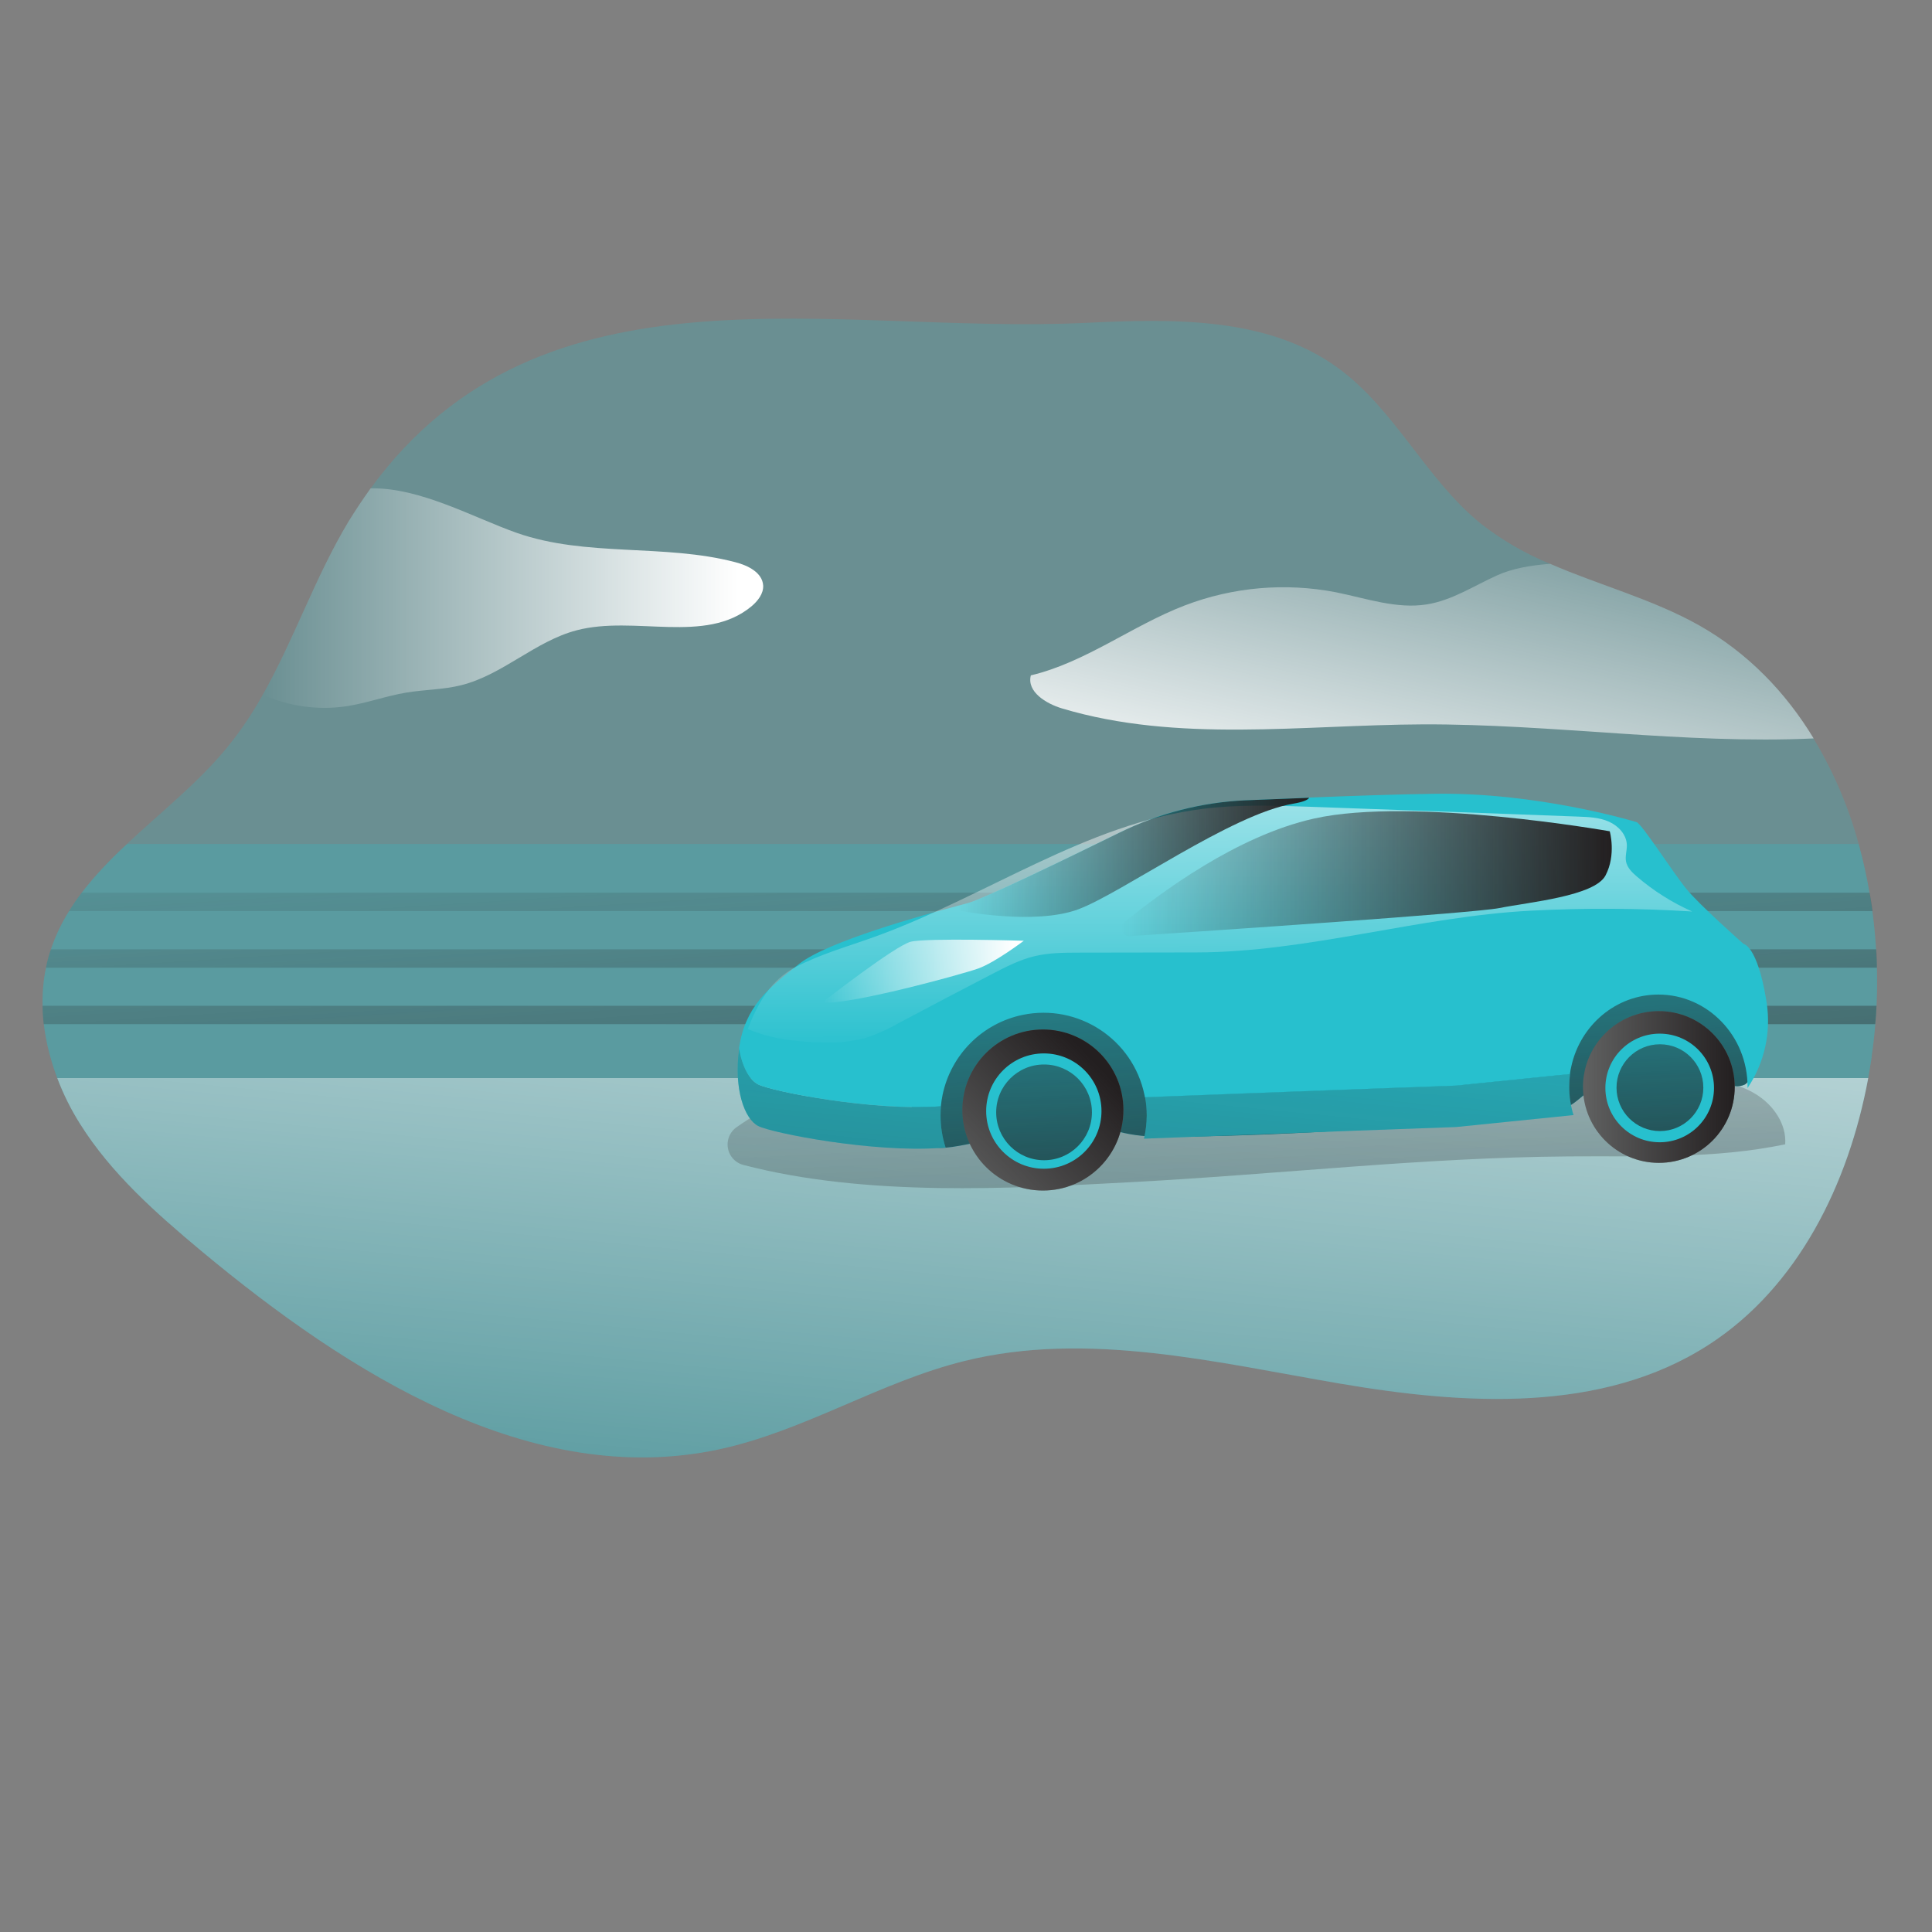 <svg width="321" height="321" viewBox="0 0 321 321" fill="none" xmlns="http://www.w3.org/2000/svg">
<rect x="0" y="0" width="321" height="321" fill="#808080" stroke="none"/>
<path opacity="0.24" d="M310.991 175.417C310.991 175.609 310.953 175.821 310.921 176.013C310.761 177.05 310.588 178.088 310.409 179.119C307.162 196.653 298.772 213.849 283.87 223.455C266.2 234.861 243.382 233.42 222.677 229.891C201.973 226.363 180.672 221.079 160.281 226.119C146.192 229.59 133.569 237.807 119.397 240.823C88.298 247.439 57.916 228.207 33.484 207.88C25.972 201.604 18.498 195.02 13.305 186.74C11.787 184.338 10.512 181.783 9.513 179.119C9.046 177.908 8.649 176.672 8.316 175.417C6.804 169.942 6.561 164.184 8.137 158.747C10.314 151.286 15.361 145.561 21.124 140.194C26.721 134.93 32.991 130.018 37.794 124.119C40.004 121.398 41.964 118.484 43.667 115.416C48.899 106.168 52.396 95.813 57.904 86.668C59.108 84.714 60.337 82.876 61.586 81.141C90.059 42.12 138.449 55.671 180.448 53.641C194.877 52.956 210.548 52.604 222.235 61.083C231.784 67.999 236.907 79.629 246.085 87.039C249.588 89.767 253.456 92.009 257.567 93.693C265.694 97.241 274.609 99.566 282.345 103.94C290.351 108.455 296.665 114.993 301.315 122.704C304.613 128.16 307.136 134.046 308.807 140.2C311.946 151.67 312.688 163.659 310.991 175.424V175.417Z" fill="#27C0CE"/>
<path opacity="0.24" d="M310.991 175.418C310.991 175.61 310.953 175.821 310.921 176.014C308.129 194.586 299.63 213.292 283.87 223.437C266.2 234.862 243.382 233.421 222.677 229.892C201.973 226.363 180.672 221.08 160.281 226.12C146.192 229.591 133.569 237.808 119.397 240.824C88.298 247.44 57.916 228.208 33.484 207.881C25.972 201.605 18.499 195.021 13.305 186.741C11.089 183.237 9.405 179.421 8.316 175.418H310.991Z" fill="#27C0CE"/>
<path d="M310.408 179.117C307.161 196.652 298.772 213.847 283.869 223.453C266.2 234.859 243.382 233.418 222.677 229.89C201.972 226.361 180.672 221.078 160.281 226.118C146.192 229.589 133.569 237.805 119.397 240.822C88.298 247.437 57.916 228.205 33.484 207.878C25.972 201.602 18.498 195.019 13.305 186.738C11.787 184.337 10.512 181.781 9.513 179.117H310.415H310.408Z" fill="url(#paint0_linear_3006_3457)"/>
<path opacity="0.24" d="M311.779 167.109C311.741 168.127 311.677 169.145 311.568 170.164C311.446 171.931 311.235 173.692 310.991 175.428H8.316C7.842 173.699 7.496 171.944 7.285 170.164C7.157 169.152 7.086 168.127 7.08 167.109C7.022 164.989 7.214 162.863 7.643 160.788C7.771 160.109 7.932 159.43 8.13 158.771C8.239 158.418 8.341 158.066 8.463 157.733C9.212 155.517 10.224 153.391 11.467 151.412C12.114 150.356 12.818 149.337 13.574 148.357C15.854 145.437 18.383 142.722 21.118 140.23H308.814C309.57 142.907 310.172 145.616 310.62 148.357C310.812 149.376 310.972 150.388 311.113 151.412C311.376 153.5 311.568 155.62 311.709 157.733C311.779 158.751 311.817 159.77 311.837 160.788C311.907 162.869 311.888 164.996 311.785 167.109H311.779Z" fill="#27C0CE"/>
<path d="M311.779 167.109C311.741 168.128 311.677 169.146 311.568 170.164H7.266C7.138 169.152 7.073 168.128 7.073 167.109H311.779Z" fill="url(#paint1_linear_3006_3457)"/>
<path d="M311.849 160.781H7.637C7.765 160.103 7.925 159.424 8.124 158.764C8.233 158.412 8.335 158.06 8.457 157.727H311.721C311.817 158.726 311.817 159.744 311.849 160.781Z" fill="url(#paint2_linear_3006_3457)"/>
<path d="M311.126 151.375H11.473C12.12 150.318 12.825 149.3 13.58 148.32H310.639C310.831 149.339 310.992 150.35 311.132 151.375H311.126Z" fill="url(#paint3_linear_3006_3457)"/>
<path d="M126.8 97.286C126.871 98.644 125.897 99.867 124.853 100.745C117.175 107.117 105.429 102.186 95.791 104.728C88.913 106.534 83.488 112.151 76.591 113.854C73.639 114.591 70.552 114.571 67.561 115.064C64.135 115.622 60.843 116.87 57.398 117.364C52.723 118.023 47.958 117.351 43.654 115.417C48.886 106.169 52.383 95.813 57.891 86.668C59.095 84.715 60.324 82.877 61.573 81.141C69.783 80.962 78.737 86.034 85.845 88.532C97.411 92.599 110.328 90.299 122.189 93.412C124.277 93.95 126.678 95.135 126.8 97.293V97.286Z" fill="url(#paint4_linear_3006_3457)"/>
<path d="M301.34 122.691C279.771 123.677 258.048 120.27 236.37 120.353C216.292 120.443 195.722 123.459 176.465 117.708C173.781 116.901 170.573 114.935 171.271 112.213C180.39 110.042 188.069 103.965 196.843 100.596C204.842 97.535 213.532 96.779 221.941 98.4C226.962 99.405 232.015 101.224 237.074 100.417C241.25 99.751 244.9 97.33 248.742 95.594C251.163 94.487 254.237 93.923 257.574 93.68C265.701 97.228 274.615 99.552 282.352 103.926C290.351 108.454 296.672 114.98 301.34 122.691Z" fill="url(#paint5_linear_3006_3457)"/>
<path d="M260.642 192.136C272.676 192.04 284.837 192.59 296.608 190.125C296.858 186.775 294.649 183.612 291.799 181.838C288.949 180.064 285.542 179.43 282.212 179.001C271.658 177.643 260.982 177.912 250.325 178.213C225.707 178.892 201.096 179.648 176.485 180.474C164.176 180.884 151.873 181.313 139.564 181.761C131.886 182.036 127.403 183.727 122.401 187.269C120.807 188.37 120.41 190.56 121.511 192.155C121.985 192.847 122.696 193.34 123.503 193.551C143.919 198.879 167.66 197.496 188.089 196.407C212.271 195.126 236.383 192.321 260.63 192.136H260.642Z" fill="url(#paint6_linear_3006_3457)"/>
<path d="M181.243 186.945C183.408 187.31 185.496 188.027 187.647 188.424C190.356 188.924 193.155 188.904 195.922 188.879C216.204 188.565 236.454 187.214 256.589 184.812C257.94 184.729 259.272 184.415 260.514 183.871C261.725 183.262 262.685 182.263 263.768 181.456C267.13 178.971 271.587 178.478 275.756 178.798C279.925 179.119 284.018 180.175 288.193 180.444C288.782 180.534 289.384 180.444 289.916 180.188C290.877 179.605 290.909 178.248 290.819 177.133C290.448 172.868 289.705 168.238 286.535 165.388C283.166 162.34 278.158 162.224 273.617 162.288C269.897 162.34 266.144 162.391 262.512 163.191C258.657 164.056 255.052 165.766 251.26 166.874C243.652 169.09 235.576 168.814 227.654 168.52L183.786 166.887C177.721 166.662 171.534 166.432 165.694 168.078C159.853 169.724 150.823 175.193 151.361 182.41C151.816 188.61 152.879 191.024 157.106 190.691C162.235 190.262 176.101 186.061 181.23 186.938L181.243 186.945Z" fill="#27C0CE"/>
<path d="M181.243 186.945C183.408 187.31 185.496 188.027 187.647 188.424C190.356 188.924 193.155 188.904 195.922 188.879C216.204 188.565 236.454 187.214 256.589 184.812C257.94 184.729 259.272 184.415 260.514 183.871C261.725 183.262 262.685 182.263 263.768 181.456C267.13 178.971 271.587 178.478 275.756 178.798C279.925 179.119 284.018 180.175 288.193 180.444C288.782 180.534 289.384 180.444 289.916 180.188C290.877 179.605 290.909 178.248 290.819 177.133C290.448 172.868 289.705 168.238 286.535 165.388C283.166 162.34 278.158 162.224 273.617 162.288C269.897 162.34 266.144 162.391 262.512 163.191C258.657 164.056 255.052 165.766 251.26 166.874C243.652 169.09 235.576 168.814 227.654 168.52L183.786 166.887C177.721 166.662 171.534 166.432 165.694 168.078C159.853 169.724 150.823 175.193 151.361 182.41C151.816 188.61 152.879 191.024 157.106 190.691C162.235 190.262 176.101 186.061 181.23 186.938L181.243 186.945Z" fill="url(#paint7_linear_3006_3457)"/>
<path d="M157.112 190.675L156.273 190.726C144.919 191.546 128.274 188.254 125.981 187.089C123.689 185.93 121.87 180.909 122.818 174.223C123.349 177.329 124.573 179.468 125.981 180.172C128.281 181.331 144.919 184.629 156.273 183.81H156.344C156.293 184.316 156.273 184.828 156.273 185.353C156.273 187.159 156.555 188.952 157.112 190.669V190.675Z" fill="#27C0CE"/>
<path d="M261.43 185.269L241.929 187.254C241.929 187.254 214.237 188.241 190.074 189.188C190.369 187.927 190.516 186.64 190.529 185.346C190.529 184.315 190.439 183.29 190.247 182.272C214.378 181.324 241.948 180.338 241.948 180.338L260.866 178.41C260.777 179.108 260.732 179.813 260.725 180.517C260.713 182.131 260.956 183.732 261.436 185.275L261.43 185.269Z" fill="#27C0CE"/>
<path d="M157.112 190.675L156.273 190.726C144.919 191.546 128.274 188.254 125.981 187.089C123.689 185.93 121.87 180.909 122.818 174.223C123.349 177.329 124.573 179.468 125.981 180.172C128.281 181.331 144.919 184.629 156.273 183.81H156.344C156.293 184.316 156.273 184.828 156.273 185.353C156.273 187.159 156.555 188.952 157.112 190.669V190.675Z" fill="url(#paint8_linear_3006_3457)"/>
<path d="M261.43 185.269L241.929 187.254C241.929 187.254 214.237 188.241 190.074 189.188C190.369 187.927 190.516 186.64 190.529 185.346C190.529 184.315 190.439 183.29 190.247 182.272C214.378 181.324 241.948 180.338 241.948 180.338L260.866 178.41C260.777 179.108 260.732 179.813 260.725 180.517C260.713 182.131 260.956 183.732 261.436 185.275L261.43 185.269Z" fill="url(#paint9_linear_3006_3457)"/>
<path d="M290.352 180.793V180.53C290.352 172.109 283.723 165.244 275.545 165.244C268.507 165.244 262.609 170.316 261.091 177.091C260.982 177.54 260.899 177.988 260.841 178.449L241.923 180.377C241.923 180.377 214.372 181.363 190.222 182.311C190.222 182.164 190.171 182.042 190.152 181.92C188.23 172.66 179.168 166.71 169.902 168.625C163.216 170.008 157.996 175.234 156.606 181.92C156.478 182.548 156.382 183.182 156.325 183.816H156.254C144.899 184.636 128.255 181.344 125.962 180.178C124.56 179.48 123.33 177.335 122.799 174.229V174.088C123.804 167.312 127.57 164.206 132.86 160.088C137.56 156.419 153.187 152.07 159.168 150.488L160.852 150.034C163.235 149.4 176.491 142.995 185.944 138.346C192.476 135.137 199.598 133.306 206.867 132.973C210.03 132.832 213.674 132.672 217.485 132.518C224.491 132.236 232.086 131.974 238.439 131.884C255.359 131.641 271.049 136.341 271.908 136.591C272.766 136.841 277.966 144.981 280.188 147.696C282.417 150.418 289.699 156.841 289.699 156.841C289.699 156.841 291.959 157.085 293.458 166.14C293.458 166.3 293.509 166.441 293.528 166.595C294.29 171.558 293.157 176.624 290.345 180.787L290.352 180.793Z" fill="#27C0CE"/>
<path d="M124.232 170.979C128.299 172.695 132.814 173.175 137.22 173.188C139.359 173.258 141.505 173.034 143.586 172.522C145.59 171.882 147.525 171.03 149.343 169.973C154.518 167.219 159.712 164.491 164.912 161.795C167.173 160.623 169.472 159.445 171.944 158.855C174.313 158.298 176.76 158.285 179.193 158.279L198.752 158.247C217.266 158.215 235.826 152.278 254.302 151.311C263.248 150.844 272.214 150.889 281.155 151.446C277.812 149.966 274.706 148 271.939 145.618C271.158 144.945 270.364 144.164 270.165 143.152C269.986 142.249 270.332 141.302 270.299 140.373C270.242 138.657 268.884 137.209 267.302 136.511C265.727 135.813 263.959 135.743 262.243 135.679C247.385 135.115 232.534 134.571 217.676 134.046C211.752 133.841 205.809 133.648 199.924 134.379C180.378 136.819 163.625 149.102 145.078 155.737C140.723 157.299 136.227 158.561 132.142 160.706C128.049 162.852 125.923 166.675 124.232 170.979Z" fill="url(#paint10_linear_3006_3457)"/>
<path d="M217.516 132.547C217.273 132.938 216.447 133.264 214.865 133.533C204.618 135.256 186.449 148.34 179.187 151.068C171.918 153.79 159.424 151.311 159.424 151.311C159.34 151.042 159.27 150.767 159.219 150.485L160.903 150.03C163.285 149.396 176.542 142.992 185.995 138.343C192.527 135.134 199.648 133.303 206.917 132.97C210.081 132.841 213.712 132.688 217.523 132.547H217.516Z" fill="url(#paint11_linear_3006_3457)"/>
<path d="M186.821 153.199C186.258 153.653 186.168 154.479 186.623 155.049C186.892 155.382 187.302 155.562 187.724 155.536C201.448 154.633 245.003 151.7 249.147 150.867C254.091 149.881 264.953 148.895 266.759 145.449C268.564 142.004 267.457 138.117 267.457 138.117C267.457 138.117 234.731 132.327 218.324 136.003C205.445 138.879 192.88 148.319 186.815 153.205L186.821 153.199Z" fill="url(#paint12_linear_3006_3457)"/>
<path d="M136.676 166.515C136.676 166.515 148.697 157.126 151.329 156.466C153.961 155.807 170.106 156.306 170.106 156.306C170.106 156.306 165.329 159.918 162.53 160.917C159.731 161.916 140.461 167.174 136.676 166.515Z" fill="url(#paint13_linear_3006_3457)"/>
<path d="M173.276 197.808C180.665 197.808 186.655 191.818 186.655 184.429C186.655 177.04 180.665 171.051 173.276 171.051C165.888 171.051 159.898 177.04 159.898 184.429C159.898 191.818 165.888 197.808 173.276 197.808Z" fill="#606161"/>
<path d="M173.276 197.808C180.665 197.808 186.655 191.818 186.655 184.429C186.655 177.04 180.665 171.051 173.276 171.051C165.888 171.051 159.898 177.04 159.898 184.429C159.898 191.818 165.888 197.808 173.276 197.808Z" fill="url(#paint14_linear_3006_3457)"/>
<path d="M173.43 194.185C178.722 194.185 183.011 189.895 183.011 184.604C183.011 179.313 178.722 175.023 173.43 175.023C168.139 175.023 163.85 179.313 163.85 184.604C163.85 189.895 168.139 194.185 173.43 194.185Z" fill="#27C0CE"/>
<path d="M275.615 193.207C282.576 193.207 288.219 187.564 288.219 180.603C288.219 173.643 282.576 168 275.615 168C268.654 168 263.012 173.643 263.012 180.603C263.012 187.564 268.654 193.207 275.615 193.207Z" fill="#606161"/>
<path d="M275.615 193.207C282.576 193.207 288.219 187.564 288.219 180.603C288.219 173.643 282.576 168 275.615 168C268.654 168 263.012 173.643 263.012 180.603C263.012 187.564 268.654 193.207 275.615 193.207Z" fill="url(#paint15_linear_3006_3457)"/>
<path d="M275.756 189.785C280.739 189.785 284.779 185.745 284.779 180.762C284.779 175.778 280.739 171.738 275.756 171.738C270.772 171.738 266.732 175.778 266.732 180.762C266.732 185.745 270.772 189.785 275.756 189.785Z" fill="#27C0CE"/>
<path d="M173.469 192.771C177.862 192.771 181.423 189.21 181.423 184.817C181.423 180.424 177.862 176.863 173.469 176.863C169.076 176.863 165.515 180.424 165.515 184.817C165.515 189.21 169.076 192.771 173.469 192.771Z" fill="url(#paint16_linear_3006_3457)"/>
<path d="M275.795 187.926C279.778 187.926 283.006 184.698 283.006 180.715C283.006 176.732 279.778 173.504 275.795 173.504C271.813 173.504 268.584 176.732 268.584 180.715C268.584 184.698 271.813 187.926 275.795 187.926Z" fill="url(#paint17_linear_3006_3457)"/>
<defs>
<linearGradient id="paint0_linear_3006_3457" x1="152.743" y1="254.712" x2="169.541" y2="78.795" gradientUnits="userSpaceOnUse">
<stop stop-color="white" stop-opacity="0"/>
<stop offset="0.95" stop-color="white"/>
</linearGradient>
<linearGradient id="paint1_linear_3006_3457" x1="156.708" y1="125.303" x2="166.589" y2="278.492" gradientUnits="userSpaceOnUse">
<stop stop-color="#231F20" stop-opacity="0"/>
<stop offset="1" stop-color="#231F20"/>
</linearGradient>
<linearGradient id="paint2_linear_3006_3457" x1="157.489" y1="125.257" x2="167.371" y2="278.439" gradientUnits="userSpaceOnUse">
<stop stop-color="#231F20" stop-opacity="0"/>
<stop offset="1" stop-color="#231F20"/>
</linearGradient>
<linearGradient id="paint3_linear_3006_3457" x1="159.609" y1="125.118" x2="169.491" y2="278.3" gradientUnits="userSpaceOnUse">
<stop stop-color="#231F20" stop-opacity="0"/>
<stop offset="1" stop-color="#231F20"/>
</linearGradient>
<linearGradient id="paint4_linear_3006_3457" x1="43.648" y1="99.374" x2="126.8" y2="99.374" gradientUnits="userSpaceOnUse">
<stop stop-color="white" stop-opacity="0"/>
<stop offset="0.95" stop-color="white"/>
</linearGradient>
<linearGradient id="paint5_linear_3006_3457" x1="245.412" y1="77.253" x2="229.78" y2="146.233" gradientUnits="userSpaceOnUse">
<stop stop-color="white" stop-opacity="0"/>
<stop offset="0.95" stop-color="white"/>
</linearGradient>
<linearGradient id="paint6_linear_3006_3457" x1="205.669" y1="128.081" x2="219.502" y2="403.807" gradientUnits="userSpaceOnUse">
<stop stop-color="#231F20" stop-opacity="0"/>
<stop offset="1" stop-color="#231F20"/>
</linearGradient>
<linearGradient id="paint7_linear_3006_3457" x1="216.614" y1="117.747" x2="224.516" y2="226.945" gradientUnits="userSpaceOnUse">
<stop stop-color="#231F20" stop-opacity="0"/>
<stop offset="1" stop-color="#231F20"/>
</linearGradient>
<linearGradient id="paint8_linear_3006_3457" x1="145.175" y1="129.387" x2="123.433" y2="350.268" gradientUnits="userSpaceOnUse">
<stop stop-color="#231F20" stop-opacity="0"/>
<stop offset="1" stop-color="#231F20"/>
</linearGradient>
<linearGradient id="paint9_linear_3006_3457" x1="230.363" y1="137.769" x2="208.621" y2="358.657" gradientUnits="userSpaceOnUse">
<stop stop-color="#231F20" stop-opacity="0"/>
<stop offset="1" stop-color="#231F20"/>
</linearGradient>
<linearGradient id="paint10_linear_3006_3457" x1="202.748" y1="175.218" x2="202.415" y2="92.534" gradientUnits="userSpaceOnUse">
<stop stop-color="white" stop-opacity="0"/>
<stop offset="0.95" stop-color="white"/>
</linearGradient>
<linearGradient id="paint11_linear_3006_3457" x1="159.212" y1="142.441" x2="217.516" y2="142.441" gradientUnits="userSpaceOnUse">
<stop stop-color="#231F20" stop-opacity="0"/>
<stop offset="1" stop-color="#231F20"/>
</linearGradient>
<linearGradient id="paint12_linear_3006_3457" x1="186.335" y1="145.161" x2="267.802" y2="145.161" gradientUnits="userSpaceOnUse">
<stop stop-color="#231F20" stop-opacity="0"/>
<stop offset="1" stop-color="#231F20"/>
</linearGradient>
<linearGradient id="paint13_linear_3006_3457" x1="136.676" y1="161.353" x2="170.113" y2="161.353" gradientUnits="userSpaceOnUse">
<stop stop-color="white" stop-opacity="0"/>
<stop offset="0.95" stop-color="white"/>
</linearGradient>
<linearGradient id="paint14_linear_3006_3457" x1="159.001" y1="198.237" x2="181.73" y2="176.251" gradientUnits="userSpaceOnUse">
<stop stop-color="#231F20" stop-opacity="0"/>
<stop offset="1" stop-color="#231F20"/>
</linearGradient>
<linearGradient id="paint15_linear_3006_3457" x1="263.012" y1="180.603" x2="288.212" y2="180.603" gradientUnits="userSpaceOnUse">
<stop stop-color="#231F20" stop-opacity="0"/>
<stop offset="1" stop-color="#231F20"/>
</linearGradient>
<linearGradient id="paint16_linear_3006_3457" x1="171.33" y1="130.593" x2="175.018" y2="224.12" gradientUnits="userSpaceOnUse">
<stop stop-color="#231F20" stop-opacity="0"/>
<stop offset="1" stop-color="#231F20"/>
</linearGradient>
<linearGradient id="paint17_linear_3006_3457" x1="273.733" y1="128.341" x2="277.287" y2="218.41" gradientUnits="userSpaceOnUse">
<stop stop-color="#231F20" stop-opacity="0"/>
<stop offset="1" stop-color="#231F20"/>
</linearGradient>
</defs>
</svg>
